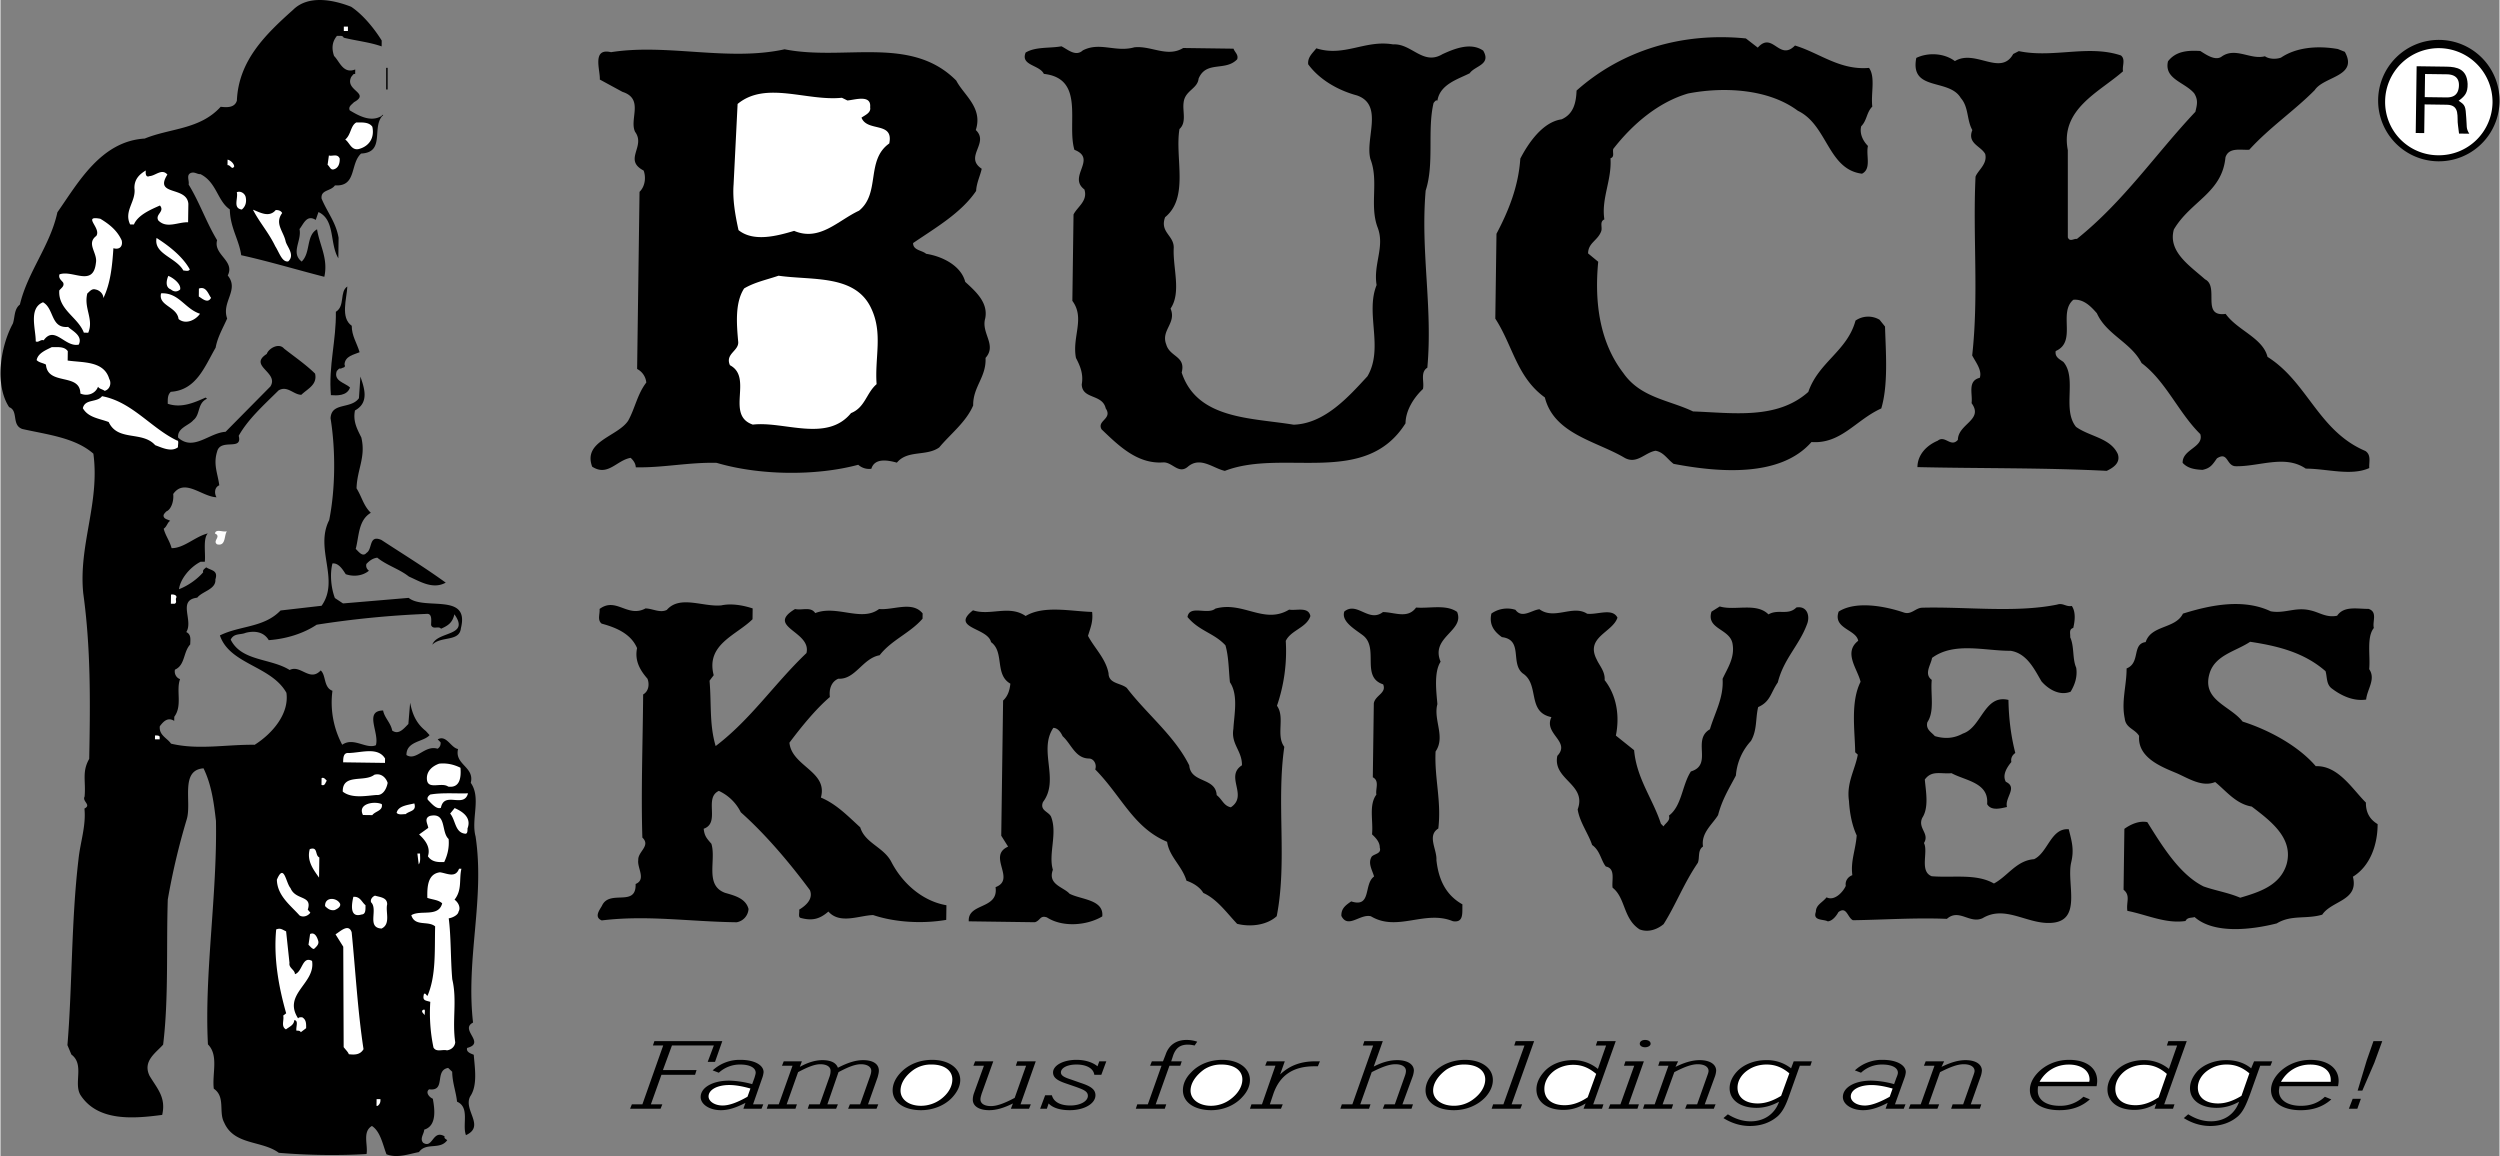 <svg xmlns="http://www.w3.org/2000/svg" width="2500" height="1156" viewBox="0 0 76.854 35.551"><rect x="0" y="0" width="76.854" height="35.551" fill="#808080" stroke="none"/><path d="M9.343 11.484v.036c-.082.017-.225-.012-.169-.128.071-.026.124.046.169.092zM10.803 10.019c-.004.306.164.542.241.813-.19.079-.443.12-.464.372.052.118-.064.089-.11.134-.062-.028-.091.044-.127.07-.112.313.256.363.407.509-.094.269-.417.247-.588.235-.078-.901.167-1.681.152-2.563.291-.176.107-.62.353-.778-.015.369-.221.96.136 1.208z"/><path d="M11.724 1.247l-.002.18c-.367-.131-.79-.173-1.167-.268-.035-.082-.125-.047-.206-.057-.156.187-.167.394-.09.62.169.165.28.562.651.414l-.002.144c-.053-.028-.081.044-.118.08-.222.429.605.494.08.784-.064.071-.182.132-.129.25.277.166.652.378.988.167v-.027h.045c-.383.346.083 1.153-.683 1.188-.346.311-.131 1.024-.805.979-.129.187-.443.129-.411.408.183.435.44.726.523 1.204l-.008.63c-.273-.454-.092-1.181-.611-1.421l-.084.242c-.277-.175-.371.121-.499.281.076.361-.28.726.067 1 .283-.275.129-.799.473-.993.074.487.348.896.223 1.461-.852-.218-1.694-.473-2.556-.664-.065-.478-.34-.842-.35-1.409-.383-.257-.403-.834-.903-1.084-.099.007-.17-.075-.288-.04-.162.061-.048.243-.076.359.343.563.542 1.16.876 1.713-.123.449.559.629.327 1.085.363.446-.2.808-.018 1.323-.13.295-.296.572-.354.896-.341.589-.594 1.306-1.378 1.358-.109.098-.093.242-.095.368.421.141.811-.034 1.164-.191l.044.037c-.308.14-.195.483-.423.66-.128.16-.498.236-.466.534.471.429.956-.149 1.46-.178l1.378-1.394c.276-.438-.693-.63-.112-1 .056-.17.374-.355.533-.164.303.238.677.495.953.769.076.343-.231.465-.423.651-.243-.003-.428-.294-.7-.135-.484.479-.939.887-1.226 1.396.128.479-.559.064-.664.486-.123.395.018.667.067 1.036-.163.07-.147.268-.086.368-.45-.015-.982-.599-1.331-.1.024.217-.061.477-.214.537-.037.045-.109.098-.074.17.035.072.125.074.196.12-.082.035-.101.179-.201.24.06.226.175.354.244.598.378.005.725-.359 1.113-.453-.155.16-.062.629-.093.872l-.126-.002c-.344.175-.628.541-.668.846.271-.104.553-.298.745-.521-.026-.072.046-.107.092-.152.151.101.376.086.283.373.023.307-.41.364-.557.56-.622.073-.109.701-.338 1.058.161.074.123.245.121.38-.219.24-.153.637-.47.776-.029.144.06.262.158.29-.131.358.079.812-.178 1.159l-.002.126c-.205-.129-.342.031-.443.165-.031.278.229.363.344.535.834.201 1.71.023 2.574.035.527-.334 1.066-.939.976-1.598-.465-.834-1.743-.87-2.046-1.765.617-.307 1.354-.234 1.865-.767l1.262-.145c.569-.802-.219-1.75.234-2.634.193-.96.2-2.157.042-3.132.025-.503.625-.271.873-.618l.045-.665c.112.334.286.796-.167 1.042-.067.332.064.567.195.831.145.605-.13.979-.147 1.564.167.272.218.543.44.753-.39.229-.361.725-.465 1.11.089.083.213.264.332.122.191-.114.062-.566.456-.398.66.432 1.348.855 1.98 1.314-.399.219-.792-.038-1.132-.187-.303-.238-.679-.342-.973-.581-.135.017-.235.087-.335.193-.02.081.007.153.078.208-.191.16-.471.192-.713.107-.079-.118-.211-.354-.409-.33-.086.341-.038.765.075 1.063l.25.166 2.019-.171c.489.394 1.883-.172 1.607.931-.042.431-.615.234-.88.51.149-.43 1.173-.245.679-.936-.058.26-.194.348-.411.444-.08-.1-.244.042-.305-.112.002-.145.041-.369-.148-.344a29.507 29.507 0 0 0-3.371.332c-.409.273-.942.437-1.474.475-.167-.282-.473-.286-.708-.226-.163.07-.36.004-.462.21.333.67 1.225.566 1.814.934.335-.175.616.377.954.013.169.146.083.523.361.626a2.764 2.764 0 0 0 .301 1.66c.346-.247.736.145 1.035.014.113-.385-.373-1.058.222-1.068.042.226.237.381.279.616.205.147.361-.067.498-.2l.054-.656c.067.343.181.632.483.871l.115.127c-.183.213-.714.179-.711.612.304.193.562-.316.957-.194.073-.044.101-.116.093-.197l-.089-.091c.272-.149.401.258.626.297-.114.484.515.547.391 1.04.327.464.003 1.116.148 1.649.289 1.93-.303 3.749-.078 5.724-.426.219.406.626-.182.78-.038.126.115.173.204.21.031.405.123.938-.107 1.277-.23.419.474.916-.133 1.195-.122-.325.128-.853-.274-1.029-.032-.307-.145-.587-.149-.92l-.124-.119c-.434.075-.055.729-.585.658-.128.097.014.252.113.29.05.28.142.83-.265.951-.001.125-.147.276-.032.404.303.193.285-.419.66-.198-.028.063.053.091.08.118-.221.312-.649.054-.869.366-.316.059-.669.198-1 .067-.113-.299-.188-.705-.447-.87-.3.176-.116.583-.165.862-.829.052-1.828.038-2.699-.037-.517-.385-1.375-.226-1.68-.932-.176-.318.047-.792-.319-1.04-.057-.46.158-1.024-.18-1.362-.114-2.17.288-4.586.247-6.873-.064-.559-.138-1.118-.383-1.617-.729.053-.356 1.04-.516 1.568a21.154 21.154 0 0 0-.583 2.467c-.048 1.494.03 3.042-.143 4.462-.219.249-.637.504-.418.958.238.399.513.664.389 1.203-.865.114-1.974.216-2.512-.61-.22-.363.13-.943-.28-1.246l-.122-.29c.15-1.789.115-3.797.339-5.702.053-.53.239-1.041.184-1.573.227-.114-.078-.217.005-.369.043-.485-.088-.757.142-1.159.034-1.799.047-3.419-.183-5.088-.151-1.487.515-2.783.311-4.298-.561-.494-1.423-.587-2.186-.759-.34-.122-.109-.56-.405-.672-.441-.672-.281-1.84.116-2.573.065-.197.033-.44.215-.582.237-1.004.933-1.814 1.153-2.837.633-.9 1.335-2.187 2.686-2.268.788-.322 1.696-.274 2.336-.977.189.022.432.034.498-.19.053-1.223.865-2.022 1.73-2.793.466-.462 1.237-.308 1.784-.093.374.248.728.694.94 1.039zM72.221 34.098h.26l.109-.306h-.252zM72.491 33.54h.144l.369-.855.243-.666h-.27l-.207.593zM71.681 33.81l-.198-.081c-.198.189-.44.279-.738.279-.414 0-.675-.18-.675-.459 0-.036.009-.081.018-.144h1.8c.009-.054.018-.108.018-.162 0-.405-.351-.648-.864-.648-.378 0-.729.144-.972.396-.162.171-.243.351-.243.531 0 .378.36.621.909.621.387 0 .693-.109.945-.333zM67.145 34.385c.243.153.522.243.811.243.342 0 .639-.108.863-.306.153-.144.243-.351.352-.639l.324-.909h.315l.054-.135h-.558l-.09.216c-.207-.171-.468-.252-.765-.252-.351 0-.684.126-.891.342-.144.162-.225.342-.225.522 0 .369.333.603.818.603.243 0 .468-.063.693-.189-.135.387-.459.603-.864.603-.252 0-.468-.072-.702-.216l-.135.117zM66.542 33.962l.693-1.944h-.566l-.045.135h.315l-.252.72a1.193 1.193 0 0 0-.774-.27c-.351 0-.675.126-.882.36-.153.171-.234.351-.234.54 0 .387.333.63.828.63.234 0 .459-.063.675-.198l-.054.162h.567l.045-.135h-.316zM64.256 33.809l-.198-.081a1.023 1.023 0 0 1-.738.279c-.405 0-.666-.18-.666-.459 0-.036 0-.081.009-.144h1.8c.009-.054.018-.108.018-.162 0-.405-.342-.648-.864-.648-.378 0-.72.144-.963.396-.162.171-.243.351-.243.531 0 .378.351.621.909.621.378.001.684-.108.936-.333zM59.054 33.962h-.315l-.054.135h.882l.054-.135h-.324l.351-.99c.306-.153.531-.243.729-.243.207 0 .333.081.333.207 0 .036-.019.09-.045.162l-.306.864h-.324l-.045.135h.882l.045-.135h-.324l.297-.837a.67.67 0 0 0 .045-.198c0-.198-.189-.324-.504-.324-.225 0-.459.072-.738.207l.081-.171h-.567l-.054.135h.324l-.423 1.188zM58.037 33.917l-.063.18h.558l.054-.135h-.324l.288-.801a.688.688 0 0 0 .045-.189c0-.216-.279-.378-.711-.378a1.22 1.22 0 0 0-.855.324l.189.072a.934.934 0 0 1 .648-.252c.306 0 .486.099.486.252 0 .036-.018.09-.045.153l-.072.198a2.783 2.783 0 0 0-.702-.108c-.522 0-.873.216-.873.504 0 .225.27.405.621.405.242 0 .477-.08.756-.225zM52.987 34.385c.243.153.522.243.811.243.351 0 .639-.108.864-.306.153-.144.252-.351.351-.639l.324-.909h.324l.045-.135h-.558l-.081.216a1.194 1.194 0 0 0-.774-.252c-.342 0-.675.126-.882.342-.153.162-.234.342-.234.521 0 .369.333.604.828.604.233 0 .459-.063.693-.189-.135.387-.468.604-.873.604-.243 0-.468-.072-.702-.216l-.136.116zM50.873 33.962h-.315l-.045.135h.882l.045-.135h-.324l.36-.99c.297-.153.522-.243.72-.243.207 0 .333.081.333.207 0 .036-.018.09-.045.162l-.306.864h-.315l-.054.135h.882l.054-.135h-.333l.306-.837a.67.67 0 0 0 .045-.198c0-.198-.198-.324-.504-.324-.234 0-.468.072-.747.207l.081-.171h-.567l-.045.135h.315l-.423 1.188zM50.414 32.099c0 .063.072.108.162.108.09 0 .171-.045.171-.108 0-.072-.072-.117-.171-.117-.091 0-.162.045-.162.117zM49.451 34.097h.891l.045-.135h-.316l.469-1.323h-.567l-.045.135h.315l-.424 1.188h-.314zM48.982 33.962l.693-1.944h-.567l-.045.135h.315l-.252.72a1.186 1.186 0 0 0-.765-.27c-.36 0-.684.126-.891.36-.153.171-.234.351-.234.54 0 .387.333.63.828.63.243 0 .459-.062.684-.198l-.063.162h.567l.045-.135h-.315zM46.868 32.153l-.648 1.809h-.316l-.045.135h.883l.054-.135h-.324l.693-1.944h-.567l-.045.135zM43.826 33.53c0 .369.351.612.873.612.369 0 .729-.144.972-.405.153-.171.225-.352.225-.522 0-.369-.351-.621-.854-.621-.378 0-.721.135-.963.387-.163.171-.253.36-.253.549zM42.232 32.801l.279-.783h-.567l-.045.135h.315l-.639 1.809h-.324l-.045.135h.882l.045-.135h-.315l.352-.99c.306-.153.531-.243.729-.243.207 0 .324.081.324.207 0 .036-.009.09-.036.162l-.306.864h-.315l-.054.135h.882l.045-.135h-.324l.307-.837a.703.703 0 0 0 .045-.198c0-.198-.198-.324-.513-.324-.226 0-.46.063-.722.198zM40.514 32.792l.063-.153h-.135c-.45 0-.792.126-1.089.405l.144-.405h-.549l-.054.135h.315l-.414 1.188h-.324l-.045.135h.954l.054-.135h-.396l.108-.324c.198-.567.603-.846 1.26-.846h.108zM36.364 33.53c0 .369.352.612.873.612.36 0 .72-.144.954-.405.162-.171.234-.351.234-.522 0-.369-.351-.621-.855-.621-.369 0-.72.135-.954.387-.171.171-.252.36-.252.549zM35.285 33.962h-.325l-.045.135h.891l.045-.135h-.324l.423-1.188h.333l.045-.135h-.324l.062-.189c.081-.216.207-.324.45-.324.063 0 .126.009.207.027l.081-.117a.994.994 0 0 0-.333-.054c-.306 0-.54.153-.639.45l-.081.207h-.342l-.054.135h.351l-.421 1.188zM31.973 34.097h.207l.054-.162c.126.135.351.207.648.207.459 0 .792-.207.792-.459 0-.18-.145-.279-.45-.378l-.306-.108c-.198-.063-.306-.117-.306-.216 0-.135.189-.243.478-.243.306 0 .522.117.549.315h.216l.153-.414h-.216l-.055.153c-.153-.126-.387-.198-.647-.198-.423 0-.72.18-.72.387 0 .162.135.252.405.342l.288.099c.252.09.378.144.378.279 0 .162-.225.297-.54.297-.306 0-.513-.108-.567-.315h-.207l-.154.414zM31.136 33.935l-.063.162h.559l.054-.135h-.316l.468-1.323h-.567l-.045.135h.315l-.351.99c-.306.162-.54.252-.729.252-.207 0-.324-.081-.324-.207 0-.054.018-.108.036-.171l.359-.999h-.558l-.054.135h.324l-.306.846a.617.617 0 0 0-.036.198c0 .198.189.324.504.324.226 0 .459-.072.73-.207zM27.437 33.53c0 .369.351.612.873.612.369 0 .738-.144.972-.405.153-.171.234-.351.234-.522 0-.369-.36-.621-.864-.621-.378 0-.72.135-.963.387-.163.171-.252.36-.252.549zM25.43 33.962l.342-.99c.288-.153.504-.243.693-.243.188 0 .314.081.314.198 0 .063-.018.117-.036.171l-.306.864h-.315l-.054.135h.873l.054-.135h-.315l.297-.837c.018-.072.036-.135.036-.198 0-.207-.18-.324-.486-.324-.234 0-.477.081-.774.234-.054-.153-.216-.234-.477-.234-.216 0-.45.072-.693.207l.063-.171h-.558l-.054.135h.324l-.423 1.188h-.324l-.045.135h.882l.045-.135h-.315l.351-.99c.288-.153.504-.243.685-.243.198 0 .314.081.314.198a.524.524 0 0 1-.027.171l-.306.864h-.324l-.045.135h.873l.054-.135h-.323zM22.91 33.917l-.063.18h.558l.054-.135h-.315l.279-.801a.727.727 0 0 0 .045-.189c0-.216-.279-.378-.711-.378a1.22 1.22 0 0 0-.855.324l.189.072a.956.956 0 0 1 .657-.252c.297 0 .477.099.477.252 0 .036-.018.09-.036.153l-.072.198a2.904 2.904 0 0 0-.702-.108c-.522 0-.882.216-.882.504 0 .226.271.405.621.405.242 0 .476-.081.756-.225zM19.741 33.962h-.324l-.054.135h.937l.054-.135h-.352l.325-.909h1.034l.045-.144h-1.034l.278-.757h1.288l-.189.505h.225l.224-.639H20.11l-.045.134h.316zM76.854 3.153a1.867 1.867 0 1 0-3.733-.043 1.867 1.867 0 0 0 3.733.043zM23.132 18.711l-.004.333c-.502.497-1.442.772-1.194 1.721l-.128.169c.062.712-.009 1.341.188 2.01 1.083-.822 1.799-1.911 2.793-2.86.162-.673-1.276-.8-.351-1.354.215.048.487-.084.62.125.66-.261 1.427.281 1.964-.126.44.042 1.021-.256 1.339.135l-.002.162c-.384.445-.954.653-1.32 1.125-.523.092-.749.755-1.27.721-.208.087-.292.311-.26.563-.446.381-.904.951-1.244 1.405.071.73 1.194.88.967 1.687.483.205.82.561 1.211.917.146.488.721.604.958 1.066.333.644.946 1.201 1.692 1.329l-.006.45c-.73.125-1.576.078-2.248-.148-.433.012-1.021.292-1.376-.108-.273.239-.508.29-.857.195-.081-.028-.024-.171-.042-.253.172-.105.445-.309.332-.599-.592-.8-1.345-1.701-2.127-2.396a1.408 1.408 0 0 0-.675-.657c-.471.218.059.982-.466 1.164.024.226.095.298.237.462.155.506-.215 1.275.42 1.509.296.085.637.171.722.496a.442.442 0 0 1-.365.409c-1.476-.02-2.751-.227-4.149-.057-.25-.102-.058-.333.006-.45.232-.519 1.061.06 1.035-.67.335-.139.043-.495.082-.737-.015-.261.393-.436.126-.691-.044-1.405.013-2.934.024-4.401.182-.105.193-.33.133-.484-.239-.273-.397-.563-.32-.941-.192-.452-.666-.639-1.088-.753-.142-.109-.05-.297-.065-.451.509-.38.86.282 1.413-.017.216.003.448.15.656.045.402-.462 1.117-.083 1.676-.139.317-.068.677 0 .963.094zM39.63 18.748c.224.039.595-.1.654.198-.113.359-.6.433-.757.764a5.173 5.173 0 0 1-.271 1.995c.256.354-.039.908.226 1.263-.248 1.716.096 3.53-.233 5.208-.301.275-.797.34-1.218.235-.319-.337-.62-.764-1.04-.95-.105-.181-.32-.31-.517-.376-.138-.461-.53-.736-.596-1.196-1.038-.437-1.394-1.396-2.211-2.227.056-.152-.041-.333-.193-.335-.423-.006-.543-.449-.81-.687-.052-.117-.15-.254-.285-.256-.469.696.203 1.596-.319 2.282-.103.26.167.29.246.444.209.516-.087 1.151.059 1.639-.168.457.326.527.512.736.357.185 1.06.176 1.007.698-.472.282-1.22.343-1.701.031-.215-.075-.2.096-.371.148l-2.034-.028c-.037-.576.923-.356.824-1.051.643-.243-.266-.958.386-1.246l-.211-.336.057-4.157c.155-.142.203-.33.224-.519-.491-.277-.176-.975-.595-1.277-.102-.452-1.264-.422-.554-.979.528.178 1.109-.174 1.618.175.562-.335 1.388-.144 2.045-.125.032.297-.042.458-.127.736.202.381.548.701.632 1.152.004.324.374.293.561.449.61.8 1.474 1.478 1.921 2.384.046.55.814.362.843.912.178.138.211.327.436.375.545-.362-.194-.948.342-1.292.006-.45-.342-.644-.264-1.12.024-.441.158-1.042-.106-1.433-.04-.37-.034-.774-.138-1.136-.354-.383-.804-.434-1.167-.871.06-.386.613-.055.858-.258.849-.24 1.496.497 2.267.031zM44.796 18.818c.244.588-.83.771-.507 1.532-.212.321-.13.934-.099 1.304-.132.484.256 1.002-.056 1.457-.039.819.186 1.524.084 2.369-.354.22-.036.647-.058.971.064.577.273 1.066.8 1.361-.012.243.055.577-.295.518-.859-.354-1.706.337-2.519-.151-.332-.085-.707.396-.909-.012-.006-.225.122-.322.303-.446.636.207.376-.535.703-.765-.051-.189-.201-.408-.072-.613.082-.089.307-.086.247-.276.002-.171-.122-.299-.238-.408.042-.414-.105-.901.134-1.222-.034-.171.105-.422-.11-.533l.031-2.277c.048-.251.4-.31.287-.581-.699-.226-.111-1.126-.628-1.512-.24-.183-.669-.423-.566-.728.392-.318.751.353 1.188.017.36.005.762.217 1.019-.139.425.033.922-.104 1.261.134zM54.372 18.895c.299-.176.603.044.858-.213.334-.059.429.267.326.518-.243.654-.717 1.062-.897 1.788-.22.312-.224.591-.604.757-.086.358-.027.701-.221 1.041a1.766 1.766 0 0 0-.464 1.064c-.222.42-.424.741-.548 1.217-.175.286-.53.551-.463.966-.172.115-.095.341-.16.502-.432.633-.684 1.305-1.052 1.885-.2.168-.481.264-.74.161-.509-.331-.428-.969-.829-1.281-.033-.226.099-.593-.207-.651-.15-.182-.173-.488-.423-.663-.112-.343-.386-.707-.444-1.095.29-.779-.779-.911-.625-1.647.42-.444-.432-.672-.182-1.19-.763-.155-.355-1.004-.881-1.344-.392-.312.023-1.035-.642-1.116-.241-.174-.4-.383-.323-.725a.84.84 0 0 1 .74-.115c.203.281.495.007.738-.017.463.339 1.028-.148 1.465.137.314.04.777-.188.934.121-.15.457-.998.598-.638 1.288.079.181.265.372.243.633.363.464.471 1.087.346 1.706l.561.449c.078.875.574 1.493.824 2.262l.08.082c.064-.107.218-.177.166-.331.4-.301.4-.931.676-1.359.687-.207.022-.972.585-1.297.151-.511.427-.966.39-1.552.158-.34.387-.661.303-1.094-.093-.451-.813-.434-.644-.972l.254-.159c.464.14 1.125-.13 1.498.244zM63.7 18.635c.132.191.092.478.045.676-.145.043-.083.179-.094.287.131.29.062.658.185.938.042.28-.043.521-.172.736-.344.139-.692-.082-.896-.318-.22-.372-.447-.861-.95-.94-.783.007-1.733-.285-2.416.219-.03.207-.259.492-.009.675-.042.45.095.956-.135 1.303-.057.225.131.308.229.426.313.094.593.071.865-.078.578-.19.655-1.215 1.4-1.034.01.567.075 1.099.211 1.632-.091.062-.146.16-.121.277-.119.143-.293.392-.17.609.376.176-.042.486.035.775-.19.042-.488.128-.611-.089.063-.665-.674-.72-1.094-.951-.333.031-.611-.098-.822.196.031.361.132.857-.079 1.178-.148.322.236.48.053.774.14.272-.147.871.238 1.021.657.054 1.37-.089 1.914.224.426-.228.694-.71 1.234-.748.426-.201.517-.965 1.066-.921.094.37.171.623.076 1.018-.153.655.362 1.823-.638 1.863-.729.035-1.396-.559-2.086-.146-.399.184-.725-.307-1.099.021-.98-.04-1.917.028-2.89.042-.17-.083-.192-.444-.447-.249-.056.107-.184.276-.328.284-.125-.074-.468-.007-.365-.293.003-.216.192-.276.33-.446.232.121.497-.146.59-.352-.025-.153.066-.278.202-.33-.057-.442.101-.772.134-1.222-.14-.299-.216-.678-.237-1.057-.083-.559.184-.952.271-1.427l-.08-.073c-.009-.666-.15-1.541.165-2.167-.093-.397-.537-.898-.073-1.261-.058-.352-.787-.371-.6-.899.526-.335 1.415-.17 1.998.027.233.084.362-.139.569-.146 1.333-.036 2.869.165 4.151-.096.183-.06.271.076.451.042zM69.818 18.8c.44.078.758-.143 1.225-.028.27.058.483.232.817.164.211-.312.624-.207.966-.211.287.094.112.388.163.587-.229.285-.102.854-.143 1.267.211.309-.062.611-.094.935-.379.058-.755-.109-1.066-.348-.161-.128-.131-.344-.182-.524-.659-.576-1.466-.776-2.319-.905-.436.291-1.049.4-1.237.937-.282.86.616 1.017 1.005 1.517.824.263 1.718.752 2.25 1.372.693-.027 1.133.717 1.542 1.119-.004.315.128.523.36.662 0 .657-.243 1.302-.76 1.618.188.741-.649.729-.943 1.167-.488.146-.954-.004-1.399.269-.741.188-1.922.343-2.527-.196-.09.034-.216-.003-.28.122-.604.091-1.194-.196-1.787-.312-.041-.271.105-.467-.117-.65l.025-1.872c.209-.15.463-.255.705-.207.449.717.986 1.607 1.728 1.977.367.131.762.19 1.129.348.579-.172 1.229-.37 1.428-1.034.218-.798-.495-1.33-1.074-1.77-.485-.079-.785-.479-1.124-.754-.398.166-.817-.11-1.175-.268-.465-.195-1.217-.476-1.164-1.15-.132-.218-.411-.239-.442-.537-.11-.523.059-1.016.057-1.538.435-.174.155-.754.587-.811.169-.529.915-.402 1.146-.875.849-.267 1.86-.47 2.7-.071zM29.394 2.479c.228.444.826.83.6 1.52.427.402-.371.823.182 1.191-.039.197-.159.43-.172.682-.459.678-1.239 1.126-1.938 1.603-.003.225.276.22.4.33.503.079 1.075.366 1.203.863.329.301.711.64.615 1.124-.132.458.367.815.01 1.215.028.594-.39.886-.38 1.462-.223.519-.705.881-1.044 1.291-.399.283-.973.068-1.302.468-.278-.076-.682-.153-.786.188a.498.498 0 0 1-.403-.123c-1.31.352-3.047.328-4.355-.059-.855-.021-1.677.157-2.486.137-.007-.117-.069-.208-.158-.291-.433.075-.701.584-1.183.272-.295-.787.787-.925 1.108-1.416.212-.384.281-.815.556-1.171a.525.525 0 0 0-.282-.418l.074-5.447c.173-.168.204-.447.126-.655-.634-.333.073-.737-.263-1.191-.184-.39.284-1.013-.388-1.229l-.697-.379c.022-.27-.256-.984.345-.841 1.732-.273 3.597.292 5.339-.089 1.839.366 3.885-.443 5.279.963zM44.346 1.666c.362-.166.87-.375 1.253-.109.255.436-.258.464-.415.696-.363.184-.914.339-.993.841-.054-.027-.082.035-.118.071-.2.843.029 1.863-.244 2.697-.161 1.888.221 3.567.052 5.446-.227.141-.087.44-.135.655-.255.239-.53.632-.536 1.055-1.242 1.972-3.755.768-5.556 1.463-.359-.077-.75-.451-1.132-.133-.292.257-.484-.15-.772-.127-.793.052-1.37-.523-1.886-1.016-.158-.272.347-.319.126-.646-.102-.452-.726-.271-.737-.739.058-.323-.055-.577-.178-.812-.126-.65.287-1.22-.111-1.756L33 6.596c.121-.241.447-.417.334-.77-.525-.394.409-.939-.307-1.219-.241-.813.336-2.192-.94-2.335-.131-.281-.726-.253-.559-.656.309-.185.731-.125 1.101-.192.188.093.437.33.656.126.526-.272 1.007.068 1.585-.095.522-.056 1.013.32 1.503.021l1.548.021c.034.109.159.182.112.326-.365.382-.954.032-1.187.596-.032.314-.419.363-.46.732-.04.27.1.613-.128.817-.147.889.305 2.101-.442 2.712-.168.466.271.553.266.939-.035.603.242 1.372-.098 1.871.192.452-.306.662-.132 1.105.111.389.607.351.474.862.475 1.446 2.15 1.389 3.443 1.604.963-.032 1.704-.876 2.271-1.49.507-.866-.073-1.936.281-2.804-.108-.659.268-1.185.024-1.791-.243-.678.046-1.412-.214-2.082-.171-.632.419-1.668-.414-1.959-.565-.151-1.146-.475-1.5-.957-.024-.216.131-.34.25-.492.86.273 1.498-.268 2.36-.121.569-.036.92.661 1.519.301zM72.097 1.594c.422.762-.641.748-.925 1.176-.621.63-1.383 1.142-2.014 1.835-.271.015-.629-.081-.732.233-.104 1.097-1.071 1.344-1.587 2.219-.189.682.488 1.114.96 1.534.447.222-.133 1.168.633 1.062.362.509 1.142.735 1.287 1.322 1.231.773 1.562 2.281 3.012 2.895.187.129.103.344.118.524-.562.253-1.305.018-1.953.018-.642-.44-1.439-.056-2.168-.074-.279-.022-.219-.462-.564-.242-.138.196-.202.304-.446.354-.234-.013-.45-.042-.609-.216-.012-.423.664-.477.543-.884-.675-.666-1.058-1.625-1.806-2.185-.324-.635-1.077-.87-1.374-1.531-.168-.191-.399-.446-.724-.415-.473.398.118 1.289-.543 1.577-.029.188.114.245.238.336.425.5-.047 1.458.387 1.995.419.303 1.058.338 1.285.836.095.28-.159.43-.34.517-1.916-.098-3.932-.071-5.822-.115.005-.387.288-.671.623-.811.228-.186.402.222.621-.027.007-.495.801-.61.421-1.129.04-.278-.135-.686.253-.779.075-.233-.12-.47-.234-.688.206-1.851.015-3.681.103-5.498.074-.197.374-.391.297-.698-.131-.245-.562-.323-.395-.735-.176-.308-.107-.703-.355-.985-.36-.617-1.572-.193-1.369-1.234.362-.175.857-.15 1.187.098.626-.379 1.407.478 1.794-.219l.172-.088c1.059.222 2.136-.205 3.14.133.151.119.032.333.065.487-.72.638-1.942 1.161-1.698 2.425V7.3c.061.154.188.029.278.049 1.447-1.159 2.421-2.613 3.645-3.911.048-.207.095-.359-.037-.568-.292-.346-.93-.436-.806-.983.238-.312.599-.343.994-.319.188.12.455.303.646.18.428-.318.899.102 1.342-.018.125.092.35.095.494.042.481-.326 1.148-.371 1.75-.264l.213.086zM54.043 1.465c.457-.516.66.432 1.144-.065.753.227 1.376.766 2.277.688.204.281.052.792.101 1.189-.183.187-.159.421-.342.607-.057.242.066.46.208.605-.067.287.116.704-.183.853-1.051-.131-1.06-1.5-1.972-1.935-.909-.679-2.285-.743-3.377-.532-.913.267-1.705.939-2.301 1.706-.028.107.051.244-.085.287.045.676-.287 1.229-.188 1.879-.154.07-.057.233-.095.358-.104.296-.401.354-.406.688l.312.257c-.125 1.303.065 2.503.772 3.422.53.763 1.411.829 2.144 1.181 1.224.043 2.58.26 3.545-.6.319-.923 1.196-1.253 1.452-2.194a.686.686 0 0 1 .739-.026l.168.209c.025.811.102 1.793-.115 2.519-.779.35-1.239 1.1-2.147 1.033-.951 1.085-2.821.942-4.24.671-.205-.156-.301-.355-.552-.403-.325.049-.573.424-.948.221-.866-.516-2.177-.731-2.459-1.86-.864-.624-.986-1.598-1.524-2.424l.036-2.61c.379-.715.677-1.467.733-2.312.25-.483.69-1.125 1.268-1.207.381-.166.448-.534.462-.885 1.385-1.232 3.229-1.801 5.207-1.603l.366.283z"/><path d="M26.777 9.481c.368.77.105 1.514.167 2.333-.319.275-.352.716-.787.89-.741.908-2.064.242-3.02.354-.852-.29.02-1.448-.704-1.827-.157-.362.294-.438.253-.735-.047-.532-.101-1.189.184-1.626.327-.194.706-.27 1.058-.391 1.034.149 2.36-.048 2.849 1.002zM26.046 3.09c.216-.015.741-.197.699.208.034.171-.156.241-.266.32.174.453.998.104.854.794-.727.513-.264 1.527-.929 2.067-.643.297-1.21.956-1.997.621-.516.155-1.247.352-1.71-.023-.102-.46-.186-.947-.152-1.397l.124-2.483c.865-.717 2.125-.079 3.207-.19l.17.083zM76.639 3.15a1.649 1.649 0 0 1-1.669 1.625 1.637 1.637 0 0 1-1.634-1.661 1.65 1.65 0 0 1 1.669-1.633 1.657 1.657 0 0 1 1.634 1.669z" fill="#fff"/><path d="M74.277 4.09l.261.003.012-.882.684.01c.423.006.301.391.343.635l.032.252.315.004c-.106-.172-.069-.217-.093-.487-.022-.36-.03-.396-.235-.525.2-.15.282-.249.277-.519-.021-.459-.326-.526-.65-.531l-.918-.013-.028 2.053z"/><path d="M75.229 2.285c.162.002.413.051.373.401-.031.26-.203.312-.382.31l-.666-.009.01-.711.665.009zM11.684 33.803c.008.081-.011.152-.084.206h-.036l.003-.207.117.001zM13.052 31.22c-.018-.027-.161-.128-.034-.171.063-.009.016.108.034.171zM9.771 28.934c.034.109-.065.188-.13.25-.062 0-.116-.083-.169-.128l.05-.332c.153-.071.223.12.249.21zM8.888 29.615c-.029.153.168.209.167.344.234-.068.224-.573.527-.407.116.695-.914 1.014-.429 1.767.027-.044.09-.034.126-.034.125.074.123.191.121.335l-.164.124c-.026-.055-.089-.046-.134-.047-.025-.108.076-.314-.067-.325-.011.153-.138.196-.256.285-.161-.092-.05-.28-.084-.424l.091-.071c-.232-.813-.391-1.707-.307-2.579.136-.052.18.003.305.059l.104.973zM10.8 28.669c.119 1.189.184 2.415.365 3.596-.102.179-.281.176-.452.156-.026-.072-.097-.136-.159-.218l-.012-3.088-.238-.381c.145-.088.401-.345.496-.065zM10.443 27.791c.035.1-.101.169-.165.196-.126.025-.215-.039-.295-.121-.014-.289.355-.274.46-.075zM11.226 27.838c-.002.125.014.279-.121.286-.397.121-.292-.373-.253-.544.215-.015.257.166.374.258zM11.892 27.811c-.057.233.118.605-.172.745-.468-.024-.1-.587-.322-.806-.035-.091.048-.18.12-.206.143.047.377.051.374.267zM8.919 27.311c.157.389.681.208.531.665l.08.091c-.083.116-.236.15-.334.085-.275-.31-.685-.604-.696-1.099.223-.528.277.103.419.258zM14.175 26.717c-.076.332.027.648-.211.951.125.092.195.255.121.371-.01.099-.183.187-.3.203.073.559.055 1.252.109 1.874.153.65-.008 1.26.091 1.937-.011.135-.12.232-.256.249-.134-.038-.325.067-.413-.087a5.183 5.183 0 0 1-.098-1.405c-.152-.047-.251-.03-.194-.246.055-.026.062.037.107.064.27-.626.217-1.392.236-2.139-.222-.184-.621.018-.733-.343.282-.176.836.074.95-.365-.116-.109-.295-.112-.457-.168-.005-.324.001-.738.389-.787.216.03.475.187.586-.109h.073zM12.903 26.25c-.001.108.023.252-.041.333l-.041-.334.082.001zM9.806 26.369l-.009.621c-.159-.228-.389-.51-.285-.877.262-.087.15.191.294.256zM13.782 25.802c.023.261-.033.495-.136.709-.188.006-.378.004-.501-.178.094-.287-.102-.515-.271-.67l.282-.203c-.017-.126-.14-.29.05-.368.525-.118.336.491.576.71zM14.363 25.477c-.001.063.006.18-.083.161-.305-.041-.282-.418-.451-.618l.138-.169c.232.102.527.286.396.626zM12.727 24.708c.077.244-.147.223-.266.329-.09-.001-.217.033-.278-.04.047-.215.336-.238.544-.289zM11.727 24.73c.042.207-.201.213-.292.338l-.288-.004c-.176-.353.356-.436.58-.334zM14.378 24.397c-.124.476-.728-.082-.834.447-.136.053-.286-.13-.402-.248-.035-.073.029-.126.074-.161.37-.066.838-.024 1.162-.038zM10.036 24.014c-.045.035-.047.17-.164.124l.003-.207c.063-.035.116.028.161.083zM11.907 24.076c-.029.162-.132.394-.348.373-.306.023-.757.116-1.033-.104-.011-.567.67-.279.97-.518.208-.06.359.086.411.249zM14.146 23.611c.023.288-.009.63-.377.58-.205-.147-.623.109-.654-.216-.023-.252.159-.412.376-.49.234-.024.449.024.655.126zM11.827 23.327l-.002.135-1.287-.018c.002-.135.004-.306.175-.286.396-.012.894-.194 1.114.169zM12.49 20.942l.021.486-.021-.486zM4.896 22.657l-.001.081-.144-.002.001-.117c.055.001.118-.008.144.038zM6.963 16.339c-.092.125-.024.468-.302.401-.152-.11.147-.241-.067-.334.037-.152.234-.033.369-.067zM5.426 13.546c.072.001.025.126.033.208-.209.159-.495.011-.701-.063-.398-.447-1.15-.106-1.43-.712-.295-.112-.628-.135-.795-.425.067-.296.435-.165.59-.37.924.173 1.507.982 2.303 1.362zM2.07 10.8l-.004.288c.476.069 1.116.006 1.279.566.07.118.032.315-.14.367-.071-.054-.161-.056-.205-.128-.084.224-.337.302-.543.209-.009-.648-1.005-.23-1.059-.888-.089-.055-.206-.057-.286-.139.039-.216.292-.312.465-.399.171.003.387-.03.493.124zM2.081 10.053c.106.11.464.268.326.545-.425.093-.739-.604-1.079-.132-.098-.037-.154.079-.244.033.005-.369-.229-1.02.224-1.203.348.193.232.812.773.757zM6.136 9.649c-.128.188-.436.346-.659.163-.049-.388-.633-.405-.538-.791.549-.029.731.478 1.197.628zM5.525 8.903c-.091.08-.19.078-.288-.004-.179-.065-.131-.29-.075-.415.161.065.401.257.363.419zM5.822 8.286c-.037.071-.135.034-.198.033-.229-.408-.921-.507-.824-1.001.375.239.803.569 1.022.968zM3.728 7.394c.042.181-.067.296-.255.239-.035.531-.087 1.079-.309 1.535.002-.135-.123-.245-.239-.265-.117-.037-.182.061-.255.123-.114.458.206.786.029 1.207l-.135-.003c-.182-.479-.792-.703-.756-1.297.064-.08.164-.132.12-.241-.053-.073-.151-.129-.114-.254.407-.147 1.039.401 1.121-.354.058-.305-.307-.589.011-.828.166-.24-.45-.636.125-.528.304.183.526.376.657.666zM4.469 5.243c-.011.09-.003.225.114.173.18-.007.381-.247.55-.047-.423.669.598.341.645.9l-.008.567c-.306-.013-.66.207-.917-.058-.105-.19.21-.267.051-.458-.299.131-.679.297-.8.583l-.117-.001c-.202-.417.189-.709.132-1.114-.005-.28.159-.431.35-.545zM5.396 18.406c-.01.062.034.126-.038.161l-.118-.001.004-.279c.064-.017.216.012.152.119zM8.466 6.459c.072.001.153.011.197.093-.238.32.037.558.105.865.034.163.3.418.082.622-.19.034-.276-.273-.399-.464-.21-.435-.476-.718-.687-1.126.206.075.492.259.702.01zM10.432 4.875c.007.135-.031.288-.176.331-.108.035-.125-.083-.196-.138l.04-.287c.099.036.262-.069.332.094zM11.436 3.898c.076.361-.116.61-.424.687-.226.042-.276-.202-.41-.293.182-.151.159-.421.34-.526.162.002.388-.022.494.132z" fill="#fff"/><path d="M11.861 2.086h.045v.666h-.045z"/><path fill="#fff" d="M10.559.818h.126v.135h-.126zM6.476 9.159c-.102.188-.27.023-.377-.041l.003-.243c.226-.087.294.184.374.284zM7.544 6.077c.025.136-.004.27-.122.367-.288-.04-.103-.352-.155-.533.128-.052.261.049.277.166zM7.188 5.118c-.073.125-.116-.056-.206-.038l.002-.171c.09.019.197.119.204.209zM45.022 32.738c.387 0 .639.18.639.459 0 .216-.135.44-.369.611a.982.982 0 0 1-.594.198c-.369 0-.639-.189-.639-.468 0-.225.153-.459.414-.648a.994.994 0 0 1 .549-.152zM37.553 32.738c.387 0 .639.18.639.459 0 .216-.135.441-.369.612a1.002 1.002 0 0 1-.594.198c-.36 0-.63-.189-.63-.468 0-.225.153-.459.414-.648a.951.951 0 0 1 .54-.153zM28.643 32.738c.378 0 .63.18.63.459 0 .216-.126.441-.36.612a1.029 1.029 0 0 1-.603.198c-.369 0-.63-.189-.63-.468 0-.225.144-.459.414-.648a.942.942 0 0 1 .549-.153zM22.973 33.728c-.315.18-.567.27-.765.27-.243 0-.432-.126-.432-.279 0-.198.252-.351.639-.351.18 0 .396.036.648.108l-.09.252zM69.161 33.008l-.243.693c-.252.153-.486.234-.72.234-.378 0-.621-.18-.621-.486 0-.216.126-.414.333-.549a.99.99 0 0 1 .558-.162c.261 0 .477.09.693.27zM66.623 33.026l-.252.72c-.243.162-.477.243-.711.243-.378 0-.621-.18-.621-.504 0-.225.126-.432.333-.576a.99.99 0 0 1 .558-.162c.26 0 .477.09.693.279zM62.708 33.27c.198-.352.531-.531.9-.531.378 0 .639.18.639.468 0 .019-.009.036-.009.063h-1.53zM58.1 33.729c-.324.18-.576.27-.765.27-.252 0-.432-.126-.432-.279 0-.198.252-.351.639-.351.18 0 .396.036.648.108l-.09.252zM55.013 33.008l-.252.693c-.252.153-.486.234-.72.234-.378 0-.621-.18-.621-.486 0-.216.126-.414.333-.549.162-.108.359-.162.558-.162.27 0 .486.09.702.27zM49.073 33.026l-.261.72c-.243.162-.468.243-.711.243-.378 0-.621-.181-.621-.504 0-.226.126-.433.333-.576a1.01 1.01 0 0 1 .558-.162c.261 0 .477.09.702.279zM70.133 33.27c.198-.351.531-.531.9-.531.378 0 .63.18.63.468v.063h-1.53z"/></svg>
